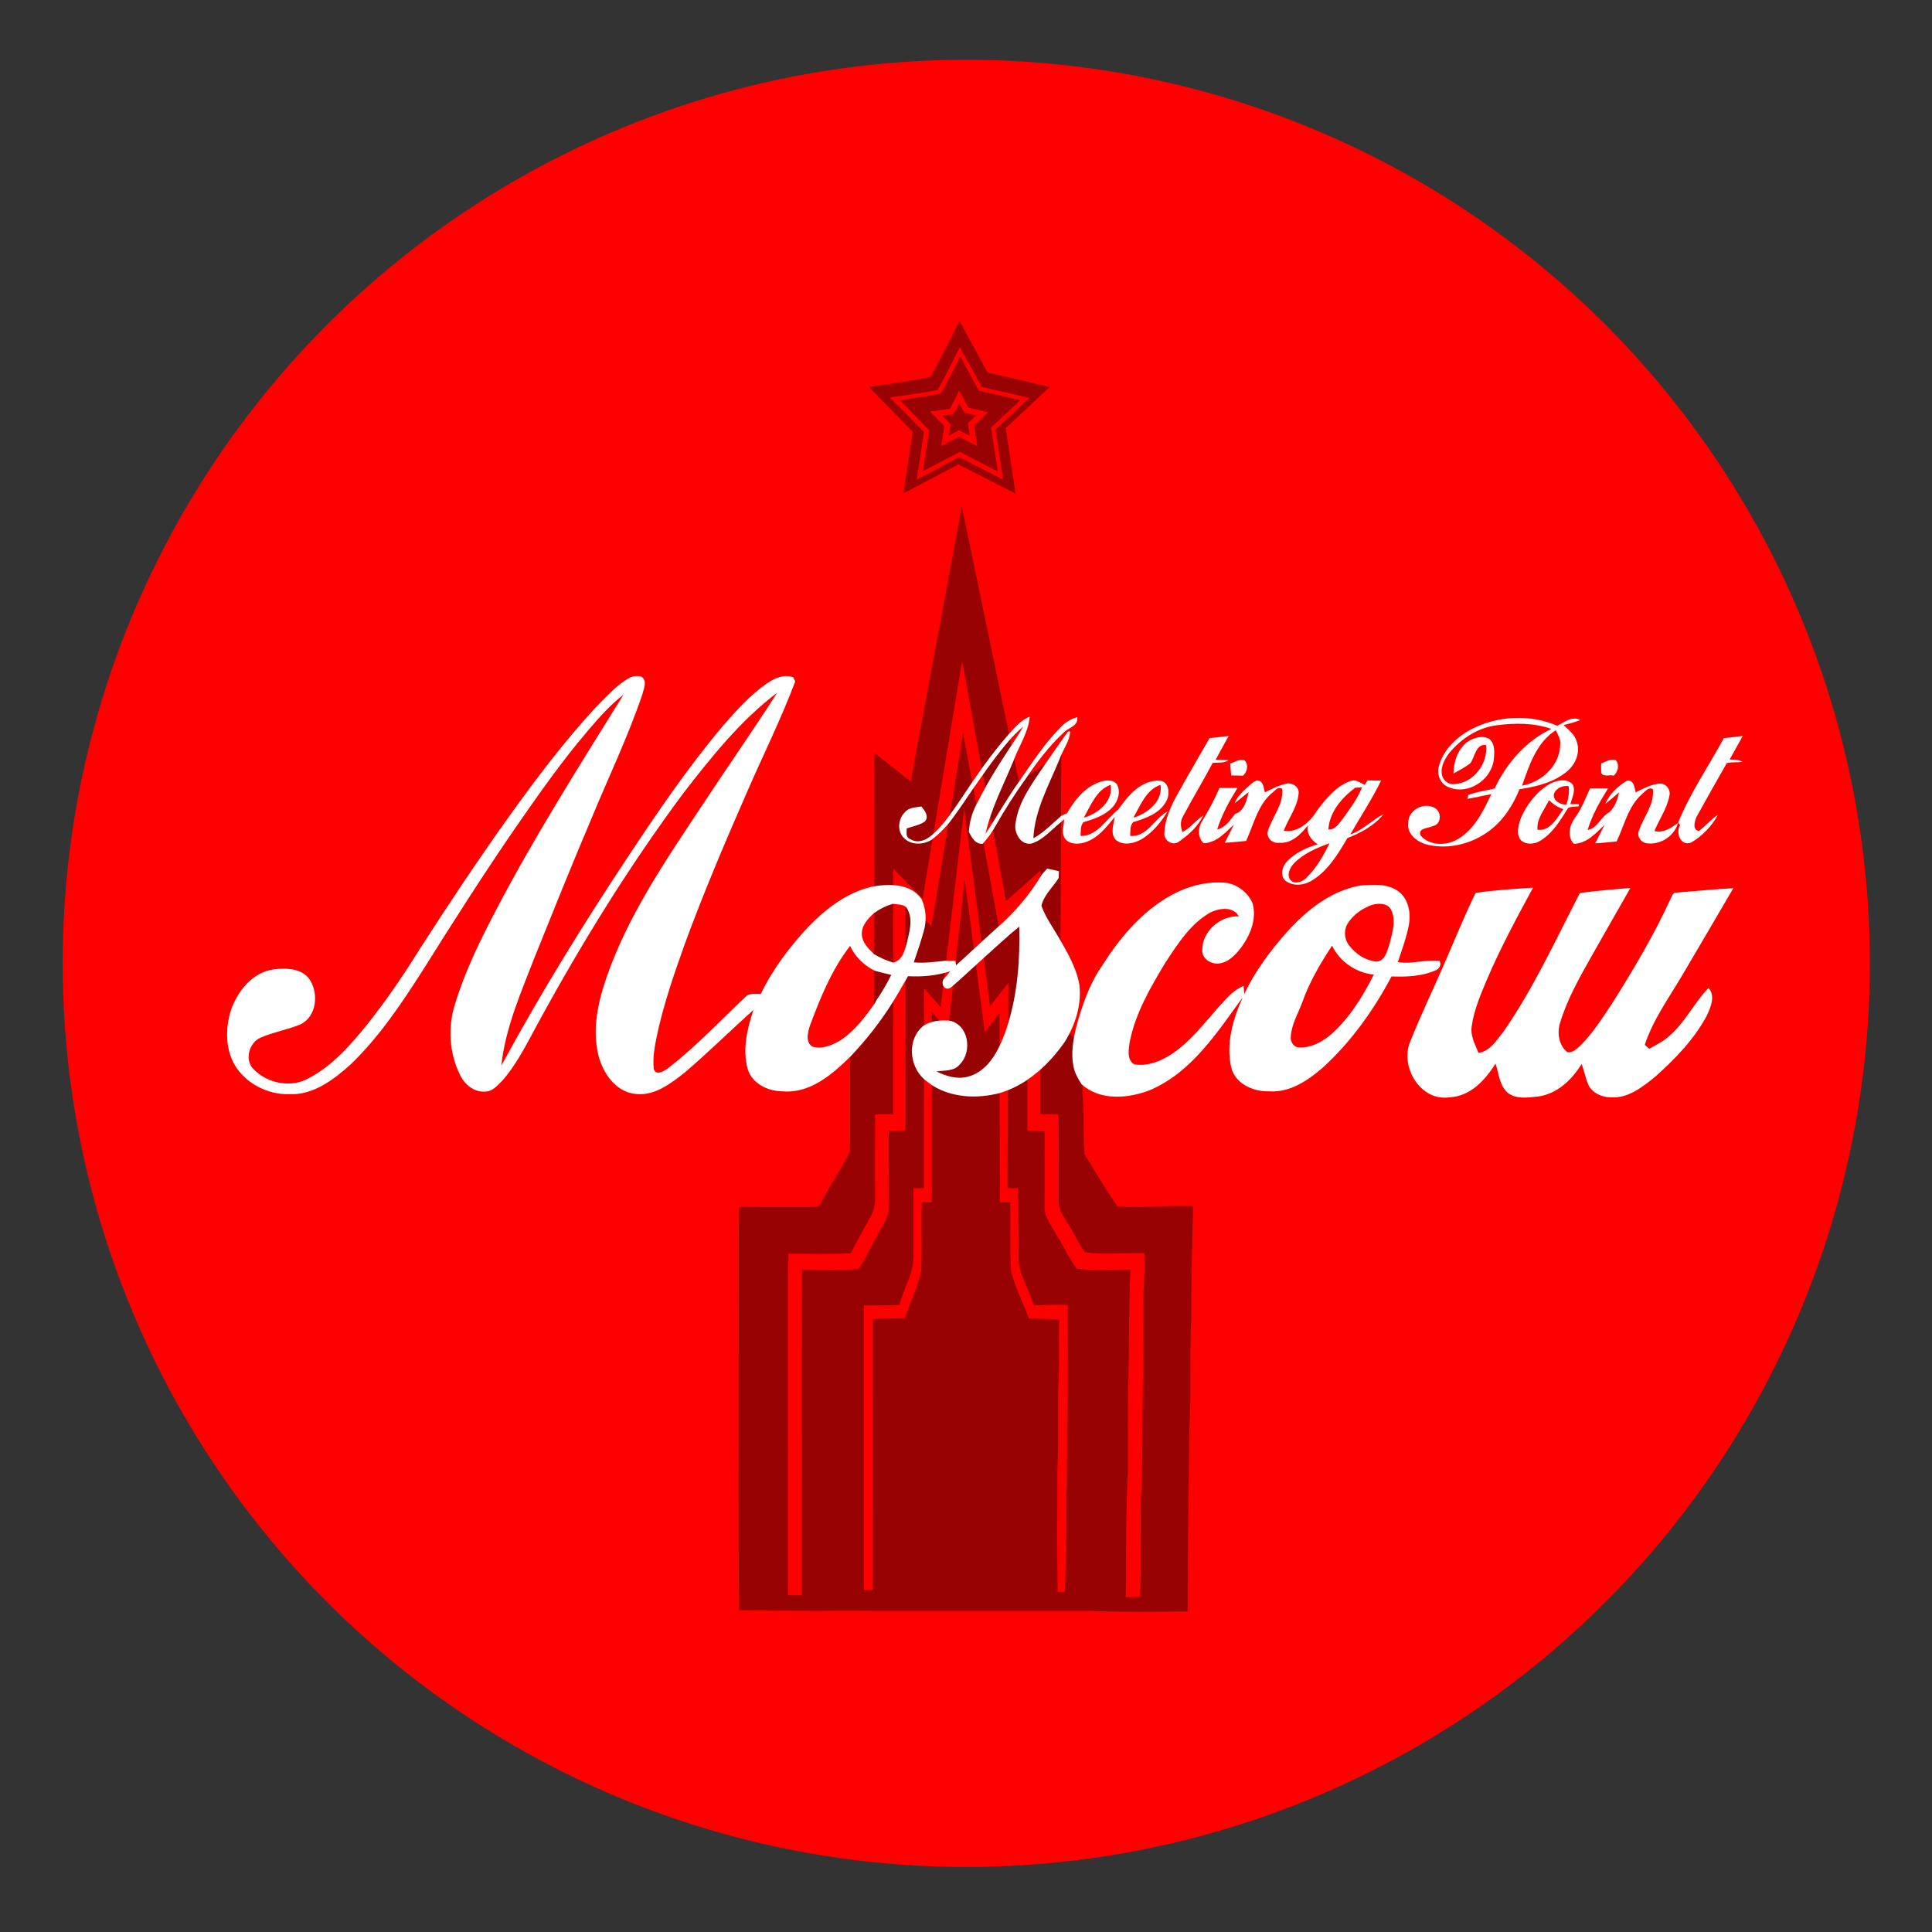 <?xml version="1.0" encoding="UTF-8"?> <!-- Generator: Adobe Illustrator 25.0.1, SVG Export Plug-In . SVG Version: 6.00 Build 0) --> <svg xmlns="http://www.w3.org/2000/svg" xmlns:xlink="http://www.w3.org/1999/xlink" id="Layer_1" x="0px" y="0px" viewBox="0 0 740 740" style="enable-background:new 0 0 740 740;" xml:space="preserve"><rect x="0" y="0" width="740" height="740" fill="#333333" stroke="none"/> <style type="text/css"> .st0{fill:#FF0000;} .st1{fill:#990202;} .st2{fill:#FFFFFF;} </style> <circle class="st0" cx="370.1" cy="369" r="346.1"></circle> <g> <g> <g> <path class="st1" d="M402.1,148.2l-23.8-5.5l-10.8-19.8c0,0-7.1,14.5-11.2,21.5c-7.8,1.7-23.5,3.8-23.5,3.8l16.8,17.2L346,189 l21.1-11.1l21.9,11.2l-3.8-25.1L402.1,148.2z M367.4,175.1l-16.3,8.6l2.8-18.2l-13-13.3l2.4-0.3c0.1,0,10.3-1.4,15.8-2.5 c2.8-4.8,7.3-14,7.5-14.4l1-2.1l8.4,15.3l18.3,4.2l-13,12.1l2.9,19.2L367.4,175.1z"></path> </g> <g> <path class="st1" d="M390.8,153.3l-15.9-3.7l-7.1-13.1c-1.3,2.6-5,10.2-7.4,14.1l-0.1,0.2l-0.2,0c-4.4,0.9-12.6,2.1-15.4,2.5 l11.2,11.5l-2.4,15.7l14.1-7.4l14.6,7.5l-2.6-16.8L390.8,153.3z M374.3,170.9l-7-3.6l-6.8,3.6l1.2-7.7l-5.5-5.6l2.5-0.3 c0,0,3.2-0.4,5.2-0.8c1-1.8,2.4-4.7,2.4-4.7l1.1-2.2l3.5,6.5l7.6,1.8l-5.4,5.1L374.3,170.9z"></path> </g> <path class="st1" d="M369.4,158.1l-2-3.6c-0.6,1.2-1.4,2.7-1.9,3.6l-0.2,0.4l-0.4,0.1c-1.1,0.2-2.7,0.5-3.9,0.7l3.1,3.2l-0.7,4.4 l3.9-2.1l4.1,2.1l-0.7-4.8l3.2-3L369.4,158.1z"></path> </g> <path class="st1" d="M457,462c-9.6-0.5-19.3,0.8-28.9,0.1c-4.6-6.5-8.6-13.3-12.7-20.1c-0.7-7.7,0.1-15.6-0.8-23.3V401l-8.5-8.8 l0.4-103.8l-16.2,11L368.4,194l-19.6,105.3l-14-11l-0.1,106.1c-2.8,3.6-5.8,7.1-9,10.4c-0.3,12,0.1,24.1-0.2,36.1 c-2.7,6.2-6.8,11.7-9.9,17.7c-1,1.4-1.5,3.9-3.6,3.7c-9.6,0.1-19.3,0-28.9,0c-0.4,19.9,0,39.8-0.2,59.7c0.1,31.6-0.2,63.1,0.2,94.7 c18.3,0.5,36.5,0.2,54.8,0.3c26.4,0,52.7,0,79.1,0c12.6,0.5,25.3,0.4,37.9,0.2c-0.1-23.1,0.5-46.1,0.6-69.2c1-14.3,0-28.7,0.8-43.1 C456.2,490.6,456.7,476.3,457,462z M409,535c-0.6,12.7,0,25.4-0.6,38c0.1,12.3-0.1,24.5-0.5,36.8c-0.7,0-2.1,0-2.8,0 c-0.3-15.6-0.1-31.2-0.1-46.7c0.6-11.7-0.1-23.4,0.5-35c0.3-7.6,0-15.2,0.2-22.8c-3.9-0.1-7.7-0.2-11.6-0.3 c-2.2-6-5.2-11.8-6.8-17.9c-0.7-8.8,0-17.7-0.4-26.6c-1.3-0.1-2.6,0.1-3.9,0l-0.2-72.5l-5.6,7.3l-7.7-58.5l-6.4,58.3l-6.2-7.6v73 c-1.3,0.1-2.5-0.1-3.8,0c-0.5,8.9,0.2,17.8-0.3,26.6c-1.4,6.1-4.3,11.8-6.2,17.8c-4.1,0.1-8.2,0.2-12.4,0.3 c0.1,34.6,0.1,69.2,0,103.8c-0.8,0-2.5,0-3.3,0c0-36.3,0-72.7,0-109c4.5,0,9.1,0,13.6-0.2c1.6-6.3,5.5-12.1,5.4-18.8 c0-8.7,0-25.9,0-25.9h4l0.1-76.5l6.3,7.2l9-76l9.9,75.6l7-8.9l-0.3,78.6h4c0,0,0.1,12.5,0.3,18.8c0.2,4.8-0.8,9.9,1.2,14.5 c1.5,3.8,3.2,7.7,4.6,11.6c4.3-0.2,8.6-0.3,12.9-0.2C409,511.5,409,523.2,409,535z M438,494c-0.2,10.7,0.1,21.3-0.1,32 c-0.6,16,0,32-0.9,48c-0.3,12.6,0.4,25.2-0.4,37.7c-1.8,0-3.6,0-5.4,0c0.1-15.9,0-31.9,0.8-47.8c0.1-11.3-0.2-22.7,0.2-34 c0.3-14.5,0.1-29.1,0.8-43.6c-6.9-0.2-13.8,0.7-20.6-0.4c-3.1-4.2-5.2-8.9-7.9-13.2c-1.8-3.4-4.6-6.6-4.4-10.6c0-9.7,0.1-19.3,0-29 c-2.2,0-4.4,0-6.6-0.1v-87.9l-10.9,10.1c-1-5.8-13.7-74.4-13.7-74.4s-12,73.8-12.2,73.9l-9.9-9.5v87.8c-2.1,0.1-4.3,0.1-6.4,0.2 c0,9.6,0.1,19.2,0.1,28.8c0.1,4.4-2.8,7.9-4.7,11.6c-2.4,4.1-4.2,8.6-7,12.4c-7.1,0.9-14.4,0.1-21.6,0.3 c-0.3,41.6,0,83.1-0.1,124.7c-1.8,0-3.5,0-5.2,0c-0.2-20.3,0-40.6-0.1-61c0.2-23.2-0.3-46.5,0.2-69.8c8,0,15.9,0.3,23.9-0.2 c2.5-4.9,5.2-9.7,7.8-14.5c1.1-2,1.5-4.3,1.5-6.6c-0.1-10.7,0-21.3,0-32c2.3,0,4.7-0.1,7-0.1v-58.4c0,0,0,0,0,0 c0-3.4,0-10.8,0-10.8s0-11.7,0-11.7v-13.1l11.2,11.4l15.1-91l16.8,92l13.2-11.8v93.3c2.3,0.1,4.6,0.2,6.9,0.2 c0.2,11,0.1,21.9,0.1,32.9c-0.2,3.7,2.3,6.7,4,9.7c2.1,3.3,3.7,7,6,10.1c7.5,1.2,15.2,0.1,22.8,0.4 C438.5,484.8,438.3,489.4,438,494z"></path> </g> <g> <g> <path class="st2" d="M240.8,259.8c1.5-0.9,3.3-1.1,4.9-0.6c2.4,1.6,0.8,4.7,0.3,6.9c-5.6,16.4-13.1,32-19.7,48 c-7.3,17.2-14.3,34.6-21.3,52c-5.3,13.7-11.4,27.4-13,42.1c14.9-27.5,31.4-54.2,48.7-80.3c11.2-16.9,22.7-33.8,35.8-49.4 c5.2-6,10.6-12.1,17.2-16.7c2.9-2,6.5-3.7,10.1-2.4c0.2,0.4,0.6,1.2,0.8,1.6c-5.5,14.6-12.5,28.6-18.7,42.9 c-8.4,19.2-16.6,38.5-23.8,58.2c-4.1,11.5-8.1,23.1-10.6,35.1c-0.8,3.9-1.5,7.9-1.1,12c0.5,3,3.9,1.2,5.4,0 c10.9-8.4,20.3-18.5,30.3-27.9c1.6-0.9,3.5-0.5,5.3-0.6c4.6-9.5,11-18,18.2-25.7c6.9-7.1,15.1-13.4,24.9-15.5 c6.4-1,14.4-1.1,18.5,4.9c1.5,3.4,1.9,7.1,1.2,10.7c-1.1,4.6-2.7,9-4.2,13.5c4,0.4,8-0.2,12-0.6c1.3,0,2.6,0,3.9,0 c0.1,0.4,0.2,1.3,0.3,1.7c2.3-2,4.5-4.1,6.8-6.2c0.9-0.9,1.9-1.7,2.8-2.6c2.1-1.9,4.3-3.9,6.4-5.8c6.5-5.7,12.2-12.4,16.7-19.9 c0.7-0.9,1.4-1.7,2.2-2.5c1.5,0.3,3,0.6,4.5,1c0,0.7-0.1,2-0.1,2.6c-2.2,3.5-5.6,6.4-6.6,10.6c1.5,4.4,4.4,8.3,6.7,12.3 c3.2,5.6,6.6,11.3,7.8,17.8c1,7.7-1.5,15.5-5.6,22.1c-2.9,4.1-6.1,7.9-10,11.2c-1.7,1.4-3.4,2.7-5.2,3.9c-2.1,1.3-4.3,2.5-6.6,3.4 c-1.1,0.4-2.2,0.8-3.2,1.1c-8.6,2.2-18.3,1.8-25.9-3.1c-1-0.7-2-1.5-2.9-2.2c-5.9-5.2-6.6-15.5-0.2-20.6c2.9-1.8,6.3-2.1,9.7-1.9 c7.5,1.3,9.1,11.9,4.1,16.8c-2.1,2.7-5.9,2.2-8.9,2.7c3.7,1.8,7.9,3.1,12,2c5.9-1.5,9.9-6.8,12.3-12.1c1.2-2.6,2.3-5.4,3.1-8.2 c3.7-12,4.6-24.7,4.3-37.2c-4.7,3.8-9.1,8-13.6,12c-1.1,1-2.1,1.9-3.2,2.9c-3,2.7-5.9,5.5-9,8.1c-2.1,2-4.3-0.2-3.3-2.7 c0.7-0.8,2-2.4,2.7-3.2c-5.2,1.7-10.7,2.2-16.2,1.9c-0.4,0.6-0.7,1.3-1.1,1.9c-1.7,2.9-3.3,5.8-5.1,8.6c-4.6,7.3-10,14.1-16,20.4 c-6.9,6.8-15.4,14.1-25.8,13.2c-5.6,0-11.7-2.9-13.4-8.5c-2.1-7.5-0.2-15.5,2.2-22.7c-8.8,7.9-17.2,16.2-26.2,23.9 c-5.6,4.4-12.1,9.5-19.7,8.2c-7.1-1.1-11.6-7.8-13.4-14.3c-2.6-10.1-0.3-20.6,3-30.2c8.2-23.7,22.5-44.6,36.3-65.4 c9.6-14.6,19.7-29,29.1-43.7c-14.1,10.7-25.3,24.7-36.1,38.7c-20.5,27.6-38.6,56.9-55.1,87.1c-4.3,7.8-8.1,15.9-14,22.7 c-1.9,1.9-3.9,4.4-6.8,4.3c-4.2,0.3-7.8-2.8-9.5-6.4c-4.2-8.4-4.7-18.4-1.9-27.2c3.9-12.8,9.9-24.9,16.1-36.7 c14.7-28,31.7-54.8,48.4-81.7c-5.1,3.9-9.3,8.7-13.4,13.5c-10.1,11.8-19,24.5-27.8,37.2c-12.3,17.9-24,36.2-35.5,54.6 c-8.2,12.8-16.7,25.6-27.7,36.2c-6.5,5.9-14.4,11.9-23.6,11.5c-8.2,0.2-16.5-4-20.8-11c-3.7-6.3-3.7-14.2-1.6-21 c2.5-7.4,8.2-14.6,16.3-15.8c4.9-0.6,11-0.5,14,4c3.4,5.4,2.6,14.1-3.7,17.1c-4.9,2-10.2,2.9-15.1,5c-4.6,1.9-6.4,8.8-2.6,12.3 c5.4,5.4,14.4,7.1,21.1,3.2c9.1-4.8,16-12.8,22.4-20.7c7.3-9.2,13.9-18.9,20.1-28.9c11-17.1,22.3-34.1,34.1-50.6 c10.4-14.5,21.2-28.8,33.3-41.9C232.4,266.8,236,262.5,240.8,259.8z M334.7,349.8c-2.3,2.1-4.8,4.8-4.6,8.2 c0.2,3.1,2.5,5.3,4.6,7.4c2.3,1.4,4.8,2.5,7.4,3.3c3.5-0.8,4.4-4.5,5.2-7.4c0.9-4.1,2.5-8.7,0.4-12.8c-0.9-2.3-3.7-2-5.7-2.3 C339.4,346.9,336.9,348.2,334.7,349.8z M310.2,392.9c-0.8,2.6-1.8,6.3,1,8c3.6,1.1,7.4-0.5,10.5-2.3c5.7-3.7,9.9-9.3,13.7-14.8 l0-0.3c2.3-3.2,4.2-6.6,6-10.1c-2.2-0.5-4.3-1-6.4-1.6c-4.1-2.1-7.5-5.3-9.4-9.5C318.5,371.5,314.2,382.2,310.2,392.9z"></path> </g> <path class="st2" d="M386.3,281.3c2.4-2.6,4.7-5.5,8.1-6.8c-0.5,6.1-4.2,11.4-6.3,17.1c-3.7,9.1-8.5,18-10.6,27.7 c4.4-6.6,8.2-13.5,12.8-19.9c4.9-7.1,9.6-14.3,15.6-20.5c1.8-2,4.1-3.5,6.7-4.2c0.5,3.4-3.2,3.9-5.1,5.8 c-5.7,5.3-10.4,11.5-14.7,17.9c-4.4,6.1-8.4,12.5-12.1,19c-1.2,2.1-2.7,4-4.3,5.8c-2.9,0.2-4.1-2.4-5.3-4.5l0-0.1 c0.2-3.5,1.1-6.9,2.7-10.1c1.4-2.8,2.8-5.4,4.3-8.1c2.8-4.9,5.8-9.6,8.9-14.3c1.7-2.6,3.4-5.1,4.9-7.8c-2,1.7-3.9,3.6-5.6,5.6 c-3.5,4.1-6.7,8.4-9.8,12.8c-1.4,2-2.8,4-4.2,6c-2.8,4.2-5.6,8.3-8.6,12.3c-2.1,2.5-4.4,4.8-6.9,6.7c-3.1,1.8-7.3,2.1-10.1-0.3 c-3.2-2.5-2.9-7.7,0-10.4c1.5-1.8,4.1-1.7,6.2-2.1c1.3,1.5,3.1,3.9,1.3,5.8c-2.1,1.4-4.6,1.8-6.9,2.6c0,1.5-0.5,3.5,1.4,4.1 c3.2,2.1,6.9-0.1,9.2-2.4c2.8-2.6,5.1-5.7,7.3-8.8c2.4-3.4,4.6-6.8,6.9-10.2c1.5-2.1,2.9-4.2,4.4-6.3 C379.7,289.3,382.9,285.2,386.3,281.3z"></path> <g> <path class="st2" d="M564,279.1c9.9-5,22.2-5.6,32.5-1.1c2.7-1.4,5.7-3.9,8.8-2.2c-2.1,0.8-4.2,1.4-6.4,1.9c1.9,1.9,4.3,3.6,5,6.3 c1.5,4.1-0.4,8.7-3.6,11.4c-5.1,4.3-11.8,5.9-18.3,6.9c-2.5,6.2-6.3,12.1-11.8,16.1c-6.5,4.8-15.2,7-23.2,5.2 c-3.9-0.9-8.2-3.9-7.6-8.3c-0.2-5,6-8.3,10.2-5.8c2.7,1.5,2.5,6.3-0.8,6.9c-1.7,0.9-5.8,0.7-4.7,3.6c3.4,4,9.8,4,14.1,1.5 c6.5-3.7,9.9-10.8,13-17.3c-3.1,0.5-6.1,1.3-9.2,1.8c0.1-0.4,0.3-1.1,0.4-1.5c3.2-1.3,6.7-1.6,10.1-2.5 c4.5-9.6,11.9-18.2,21.7-22.8c-6.7-2.4-14-2.3-21-1.4c-7.1,0.9-13.5,5.1-18,10.5c-1.7,2.2-3.3,5-3,7.9c0.2,2.4,2.4,4.5,4.9,4.1 c7.3-0.3,12.9-7.9,12.1-14.9c-3.9-0.7-4.3,4.6-6,6.9c-2,1.6-4.3,2.7-6.5,4c0.1-4.5,1.6-9.3,5.3-12.1c2.4-1.6,5.7-2.7,8.4-1.2 c2.4,2,2,5.6,1.7,8.4c-1.2,7.5-9.8,13.1-17,10.2c-3.4-1.1-5-5.1-3.9-8.4C553.1,286.7,558.3,282,564,279.1z M583,300.9 c7.6-1.3,14.6-7.9,14.6-15.9c0.2-1.9-0.9-3.6-1.7-5.3C588.6,284.3,585.7,293.1,583,300.9z"></path> </g> <g> <path class="st2" d="M409.1,280.2c0.2,0,0.6,0,0.8,0c-0.2,3.9-3,7.2-4.2,10.9c-4,9.7-9.4,19.3-9.9,30c4-2.2,7.2-5.6,10.7-8.6 c0.5-0.3,1.6-0.8,2.2-1c2.7-4.8,6.4-9.4,11.5-11.6c2.3-0.9,5.6-1.8,7.5,0.4c1.7,2.8,0.6,6.5-1.5,8.8c-2.9,3.2-7.1,4.6-11.2,5.8 c-1.3,1.5-1,3.5-1.1,5.3c6.6,0,9.8-6.6,14.4-10.1c3.7-5.3,8.7-11.4,15.9-11.1c3.6,0.3,4,5.1,2.6,7.7c-2.4,4.8-8,6.8-12.8,8.2 c-1.3,1.5-1,3.5-1.1,5.3c6.6,0.4,9.2-6.7,14.3-9.4c-2.5,4.1-5.6,7.9-9.7,10.5c-2.9,1.7-7.1,2.8-10,0.5c-2.4-2.4-1-6-0.5-8.9 c-3.3,4-6.7,8.5-12,9.9c-2.5,0.7-6,0.5-7.4-2.1c-1-2.2-0.1-4.6,0-6.9c-0.4,0.4-1.3,1.1-1.7,1.5c-3.4,2.7-6.4,6.4-10.8,7.8 c-4.3,0.8-6.9-4.4-6.1-8c1.2-8.3,6.5-15.2,11.1-22.1C403.1,288.7,406,284.4,409.1,280.2z M415.1,313.2c5.4-1.5,11.4-6.3,10.3-12.6 C420,302.5,417.8,308.5,415.1,313.2z M434.1,313.2c5.4-1.6,11.4-6.3,10.4-12.6C439,302.5,436.8,308.5,434.1,313.2z"></path> </g> <path class="st2" d="M463.3,282.7c2.4-0.2,4.8-0.5,7.3-0.8c-1.7,3-3.3,6.1-5,9.1c1.6,0,3.3,0.1,4.9,0.2c-1.8,1.2-4,0.8-6,1 c-3.7,7-7.8,13.7-11.5,20.7c-1,1.8-0.8,3.9-0.1,5.8c3.1-1.6,5.1-4.5,8-6.4c-2,4.2-5.6,7.5-9.4,10.1c-2.4,1.8-5.9-0.6-5.5-3.4 c0.2-5.8,2.9-11.2,5.8-16.2C455.5,296.1,459.5,289.4,463.3,282.7z"></path> <path class="st2" d="M660.3,282.7c2.4-0.2,4.8-0.5,7.2-0.8c-1.7,3-3.3,6-5,9c1.6,0.1,3.4,0,4.9,0.9c-2,0.3-4.1,0-6,0.5 c-3.9,6.8-7.8,13.7-11.6,20.6c-0.7,1.7-1.7,4.9,0.9,5.4c2.6-1.9,4.6-4.5,7.3-6.2c-2.3,4.3-6,8.1-10.2,10.6c-4,1.6-6.1-3.6-4.3-6.6 c-0.2-0.3-0.5-0.8-0.7-1.1C647.4,303.7,654.4,293.5,660.3,282.7z"></path> <path class="st2" d="M471.2,292.5c1.8-0.6,3.6-2,5.6-1.2c1.5,1.7,0.9,4.4-0.7,5.8c-1.5,0-3-0.1-4.5-0.1 C471.4,295.5,471.3,294,471.2,292.5z"></path> <path class="st2" d="M613.3,292.4c1.8-0.6,3.6-2,5.6-1.2c1.5,1.8,0.8,4.4-0.8,5.9c-1.5-0.5-4,0.7-4.8-1.1 C613.3,294.8,613.2,293.6,613.3,292.4z"></path> <g> <path class="st2" d="M478.7,300.7c1.1-0.9,2.5-2.4,4.1-1.4c1.3,1,1.2,2.8,1.7,4.2c2.7-1.4,5.5-2.8,8.5-3.4 c2.2-0.3,4.7,1.4,4.4,3.8c-0.4,5.2-3.9,9.5-5.7,14.3c5.4,0.9,10.2-3.4,12.8-7.8c3.4-4.5,7.2-9.2,12.6-11.2c2-0.9,3.8,0.6,5.6,1.4 c0.3-0.4,0.9-1.3,1.1-1.7c1.7,0,3.5,0.1,5.2,0.1c-3.5,7.1-7.8,13.7-11.8,20.6c4.8-1.6,8.3-5.5,12.8-7.8c-3.6,4.4-8.7,7.2-13.9,9.2 c-3.5,5.9-7.2,12.2-13.2,16c-3.1,2.1-7.5,2.7-10.6,0.3c-2.1-2-1.2-5.5,0.7-7.4c3.1-3.2,7.4-5.3,11.7-6.5c-2.5-1.7-4.4-4.1-3.7-7.3 c-2.7,3.4-6.3,7.1-11,6.7c-2.4,0.4-4.8-1.6-4.5-4.1c1.6-5.6,6.2-10.4,5.6-16.5c-1.5-1.3-2.9,0.9-4,1.6c-5.4,4.7-6.9,12-9.8,18.3 c-2.7,0.2-5.4,0.6-8.2,0.7c1.2-2.3,2.4-4.6,3.5-7c-3.3,3.2-6.7,7-11.6,7.2c-2.3-2.3-2.2-5.8-0.6-8.4c2.5-4.1,4.8-8.4,6.7-12.8 c2.3,0,4.6,0,6.9,0c-3.1,5-6,10.2-7.8,15.9c3.3-0.7,5-3.7,6.9-6c3.4-0.9,4.5-5.2,5.1-8.3c-1.8,1.4-3.5,2.9-5.3,4.3 C473.9,304.9,476.4,302.8,478.7,300.7z M508.8,317.7c2.7,0.2,4.1-2.4,5.6-4.2c2.7-3.8,5.6-7.6,7.3-12c-0.6,0.1-1.9,0.2-2.6,0.2 C514,305.5,509.2,311,508.8,317.7z M495.7,330.6c-1.5,1.6-2.8,4-1.7,6.1c1.5,2.3,4.8,1.2,6.3-0.4c3.9-3.8,6.6-8.5,8.9-13.3 C504.3,324.8,499.3,326.9,495.7,330.6z"></path> </g> <g> <path class="st2" d="M593.5,300.3c2.7-1.4,6.6-2.4,8.9,0.2c1.2,2.4-0.3,5.1-0.9,7.5c0.8,0,2.4,0,3.2,0c0,0.2,0.1,0.6,0.1,0.8 c-1.4,0.3-3,0-4.2,0.7c-2.9,4.6-5.8,9.6-10.6,12.5c-2.2,1.4-5.5,1.7-7.5-0.2c-1.9-2.4-0.9-5.8,0-8.4 C584.8,308.1,588.5,303.3,593.5,300.3z M595.2,304c-0.5,2.8,2.5,4.2,4.8,4.2c0.7-2.3,1.2-4.7,0.8-7.1 C598.6,300.8,596.1,301.8,595.2,304z M593.3,306.5c-1.7,3.6-4.8,7.1-4.4,11.3c4.8,0.7,7.5-4.5,9.9-7.9 C596.7,309.3,594.9,308,593.3,306.5z"></path> </g> <path class="st2" d="M614.9,307.9c1.5-3.8,4.8-6.7,8.1-8.8c2.7-0.8,3.1,2.6,3.5,4.4c3-1.5,6.1-3.2,9.5-3.4c2.4,0.2,4,2.5,3.4,4.8 c-0.9,4.8-3.9,8.9-5.7,13.4c3.4,0.9,6.4-1.2,9-3.1c-1.3,5-6.7,8.5-11.8,7.8c-2.3-0.1-4.2-2.8-3.1-5c1.8-5.2,5.9-9.9,5.3-15.7 c-1.6-1.1-3,0.9-4.1,1.8c-5.4,4.7-6.8,12-9.8,18.2c-2.7,0.2-5.4,0.6-8.2,0.7c1.2-2.4,2.4-4.7,3.6-7.1c-3.3,3.2-6.8,7.2-11.8,7.3 c-2.6-2.8-1.7-7,0.4-9.9c2.6-3.4,4-7.5,5.8-11.3c2.3,0,4.6,0,6.9,0c-3.1,5-6.1,10.2-7.8,15.9c3.9-0.7,5-5.1,8.3-6.8 c2.1-1.9,3.2-4.8,3.7-7.6C618.4,305,616.7,306.5,614.9,307.9z"></path> <g> <path class="st2" d="M446.2,344.3c7-4.4,15.5-7.1,23.9-6.1c4.2,0.8,8.1,3.9,9.7,7.9c1.7,6.3-1.2,12.8-5.1,17.7 c-2,2.4-4.4,4.8-7.6,5.2c-3.1,0.5-6.8-1.7-6.6-5.1c-0.1-7.1,6.9-13.3,14-12.9c-2.1-3.9-7.5-3.2-10.9-1.5 c-7.6,4.3-12.4,11.9-17.1,19c-5.8,9.6-11.6,19.5-13.8,30.6c-0.4,2.8-1.2,6.9,1.8,8.6c5.6,0.8,11.1-1.6,15.5-4.8 c8.3-6,13.9-14.7,21.1-21.8c1.5-1.5,3.3-2.6,5.2-3.5c0.1,0.8,0.2,2.3,0.3,3.1c4.1-8.7,10-16.6,16.4-23.8 c7.4-8.2,16.7-15.7,27.9-17.7c4.9-0.4,10.5-0.9,14.7,2.2c3.8,2.8,4.8,8,4.1,12.5c-0.9,5-2.7,9.8-4.3,14.6c5.3,0.9,10.6-1.1,16-0.4 c0.8,1.5-0.1,3-1.6,3.6c-5.3,2.3-11.2,2.5-16.8,2.3c-6.8,12.8-15.4,24.9-26.1,34.7c-5.7,5-12.8,9.9-20.8,9.3 c-6,0.2-12.9-2.8-14.5-9.1c-2.1-9.1,0.6-18.5,4.4-26.9c-9.8,13.4-19.4,28.5-35.2,35.4c-8.4,3.4-19.5,4.4-26.6-2.2 c-1.4-2.2-2.7-4.5-3.1-7.1c-1.1-6.1,0.4-12.3,2.1-18.2c2.1-7,4.7-14,9-20.1C428.4,360,436.1,350.6,446.2,344.3z M525.5,346.6 c-3.6,1.3-7,3.6-9.1,6.8c-1.8,2.6-1.6,6.3,0.4,8.8c2.5,3.2,6.2,5.7,10.3,6.1c3.3,0,4.1-3.8,5-6.3c1.1-4.4,2.8-9.3,0.7-13.6 C531.4,345.8,527.9,345.9,525.5,346.6z M498.8,383.9c-1.6,4.3-4.1,8.4-4.4,13.1c-0.3,2.1,1.3,4.4,3.6,4.2 c4.3,0.1,8.3-2.1,11.6-4.8c7.2-6.3,12.3-14.6,16.6-23.1c-6.8-0.7-13-4.9-16-11.1C505.7,369.1,501.5,376.2,498.8,383.9z"></path> </g> <path class="st2" d="M565.2,342c7.3-1.1,14.7-1.5,22-2c-6.2,11.4-12.4,22.9-17.5,34.8c-2.5,5.9-5.1,11.9-6,18.3 c-0.6,3.6,1.3,6.9,2.6,10.2c4.5-0.7,7-5,9.6-8.2c11.5-16.6,20-35.2,29.2-53c6.4-1,12.9-1.4,19.4-2c-5,8.8-10.1,17.6-15.1,26.5 c-4.5,8-9.1,16.1-11.8,25c-1.3,3.9-0.6,8.7,2.7,11.4c2,0.4,3.6-1.3,5-2.5c4.9-4.9,8.6-10.8,12.4-16.5c8.1-12.9,15.9-26,22.2-39.8 c0.5-0.9,0.8-2.4,2.1-2.3c7.3-0.6,14.6-1.3,21.9-1.7c-6.5,11.1-13,22.3-19.6,33.4c-5.1,8.7-11.2,17-14.3,26.6 c0.4,0.4,1.2,1.1,1.7,1.5c2.7-1.5,5.5-2.9,7.8-5c6-5.2,9.4-12.6,14.9-18.3c2.7,3,0.9,7.3-0.6,10.5c-4.8,9.1-12.1,16.6-19.7,23.4 c-4.9,4-10.5,8.5-17.2,8c-3.3,0-6.8-1.6-8.4-4.5c-1.2-2.7-1.7-5.6-2.7-8.3c-3.7,6.1-9.4,11.5-16.7,12.5c-4,0.4-8.8,1.2-12-1.8 c-2.9-2.9-3-7.2-4.3-10.8c-3.9,6.3-9.7,12.6-17.7,12.9c-10.9,1.6-18.8-11.4-15.1-21c4.3-10.8,9.4-21.3,14-32 C557.7,358.7,561.2,350.2,565.2,342z"></path> </g> </svg> 